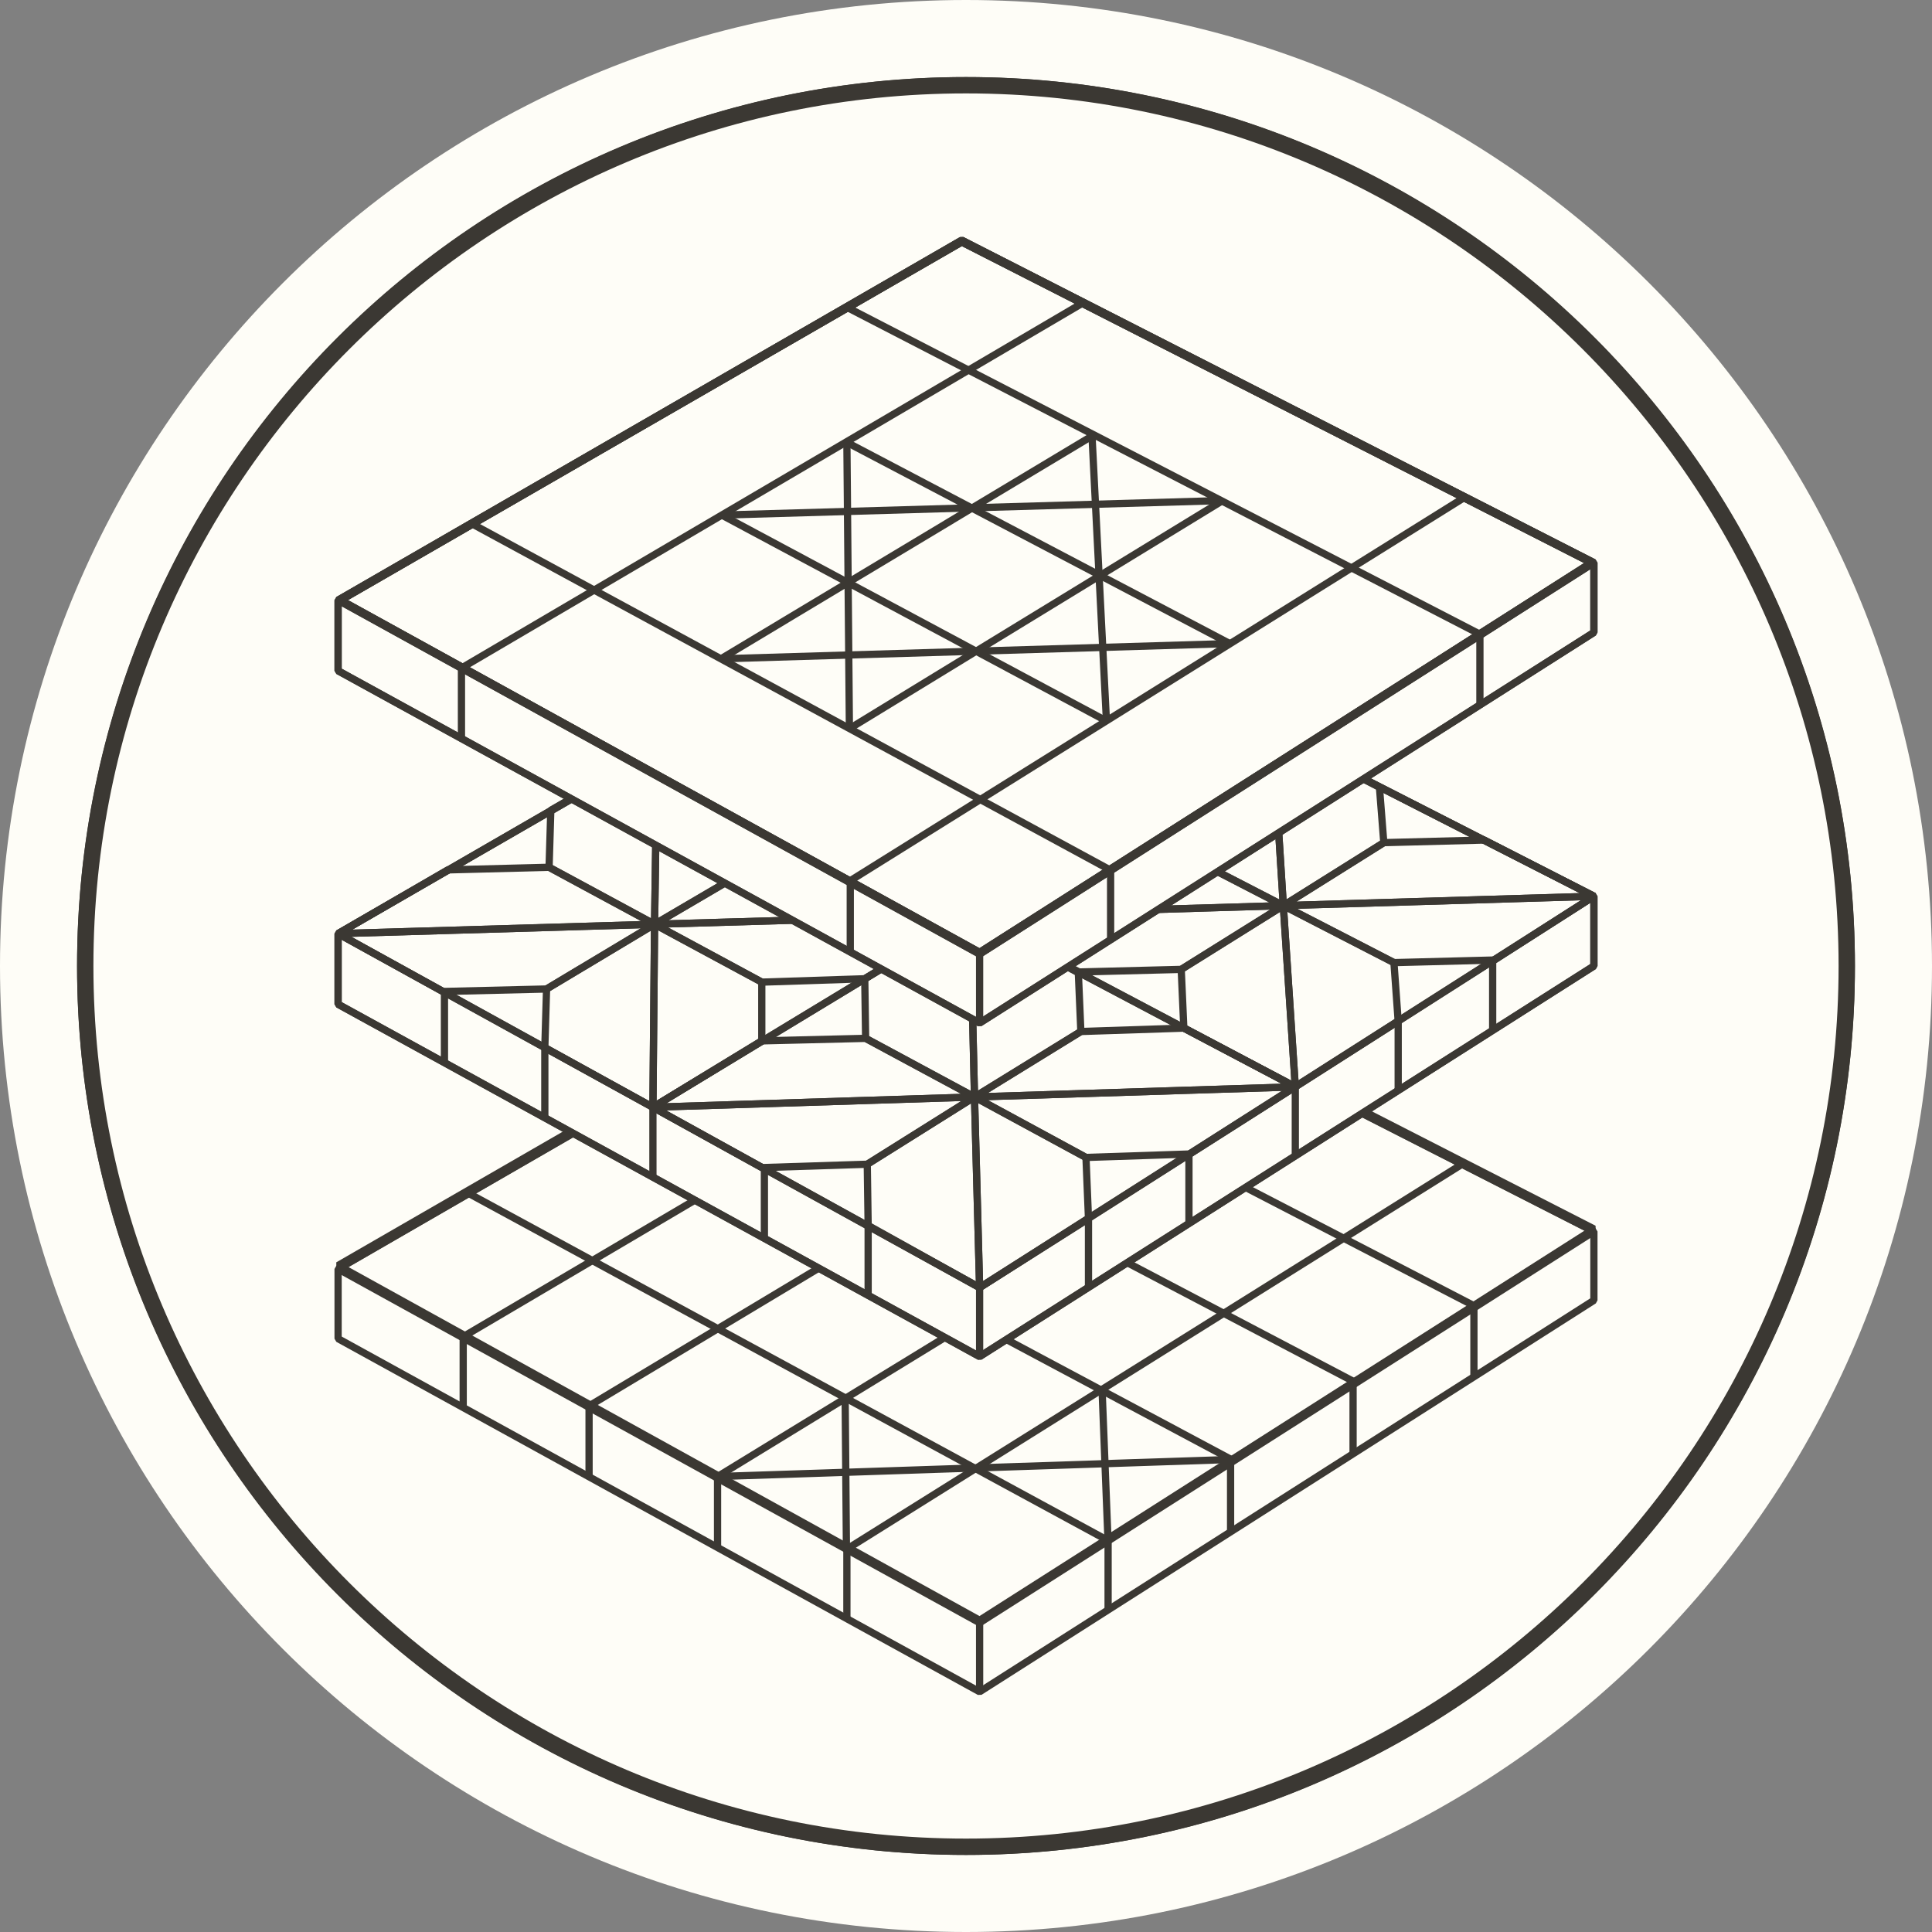 <?xml version="1.0" encoding="UTF-8"?><svg id="r" xmlns="http://www.w3.org/2000/svg" xmlns:xlink="http://www.w3.org/1999/xlink" viewBox="0 0 200 200"><rect x="0" y="0" width="200" height="200" fill="#808080" stroke="none"/><defs><style>.w,.x{stroke-width:0px;}.w,.y{fill:#fefdf7;}.x{fill:#3b3833;}.z{clip-path:url(#t);}.aa{stroke-miterlimit:10;stroke-width:.99px;}.aa,.y,.ab{stroke:#3b3833;}.aa,.ab{fill:none;}.y,.ab{stroke-linejoin:bevel;stroke-width:.75px;}.ac{clip-path:url(#v);}.ad{clip-path:url(#u);}.ae{clip-path:url(#s);}</style><clipPath id="s"><polygon class="ab" points="99.56 93.75 165 127.22 101.41 167.73 35 131 99.56 93.75"/></clipPath><clipPath id="t"><polygon class="ab" points="99.56 25.05 164.74 58.25 101.41 98.59 35.26 62.13 99.56 25.05"/></clipPath><clipPath id="u"><polygon class="ab" points="99.56 25.05 164.74 58.25 101.41 98.59 35.26 62.13 99.56 25.05"/></clipPath><clipPath id="v"><polygon class="ab" points="99.56 25.05 164.74 58.25 101.41 98.59 35.26 62.13 99.56 25.05"/></clipPath></defs><path class="w" d="m100,200c55.23,0,100-44.77,100-100S155.23,0,100,0,0,44.77,0,100s44.77,100,100,100"/><path class="aa" d="m100,191.53c50.55,0,91.53-40.98,91.53-91.53S150.55,8.47,100,8.47,8.47,49.45,8.47,100s40.98,91.53,91.53,91.53"/><path class="x" d="m100,9.67C50.19,9.67,9.67,50.19,9.67,100s40.52,90.33,90.33,90.33,90.33-40.52,90.33-90.33S149.81,9.67,100,9.67h0Zm0,182.35c-50.74,0-92.02-41.28-92.02-92.02S49.26,7.98,100,7.98s92.02,41.28,92.02,92.02-41.28,92.02-92.02,92.02h0Z"/><polyline class="ab" points="35 131.36 101.41 167.99 165 127.48"/><polygon class="ab" points="99.56 94.1 35 131.36 35 138.58 101.41 175.13 165 134.61 165 127.48 99.56 94.1"/><line class="ab" x1="101.41" y1="167.99" x2="101.41" y2="175.13"/><g class="ae"><line class="ab" x1="153.99" y1="150.29" x2="74.46" y2="108.54"/><line class="ab" x1="125.01" y1="107.13" x2="47.33" y2="153.73"/><line class="ab" x1="166.32" y1="142.28" x2="87.05" y2="101.23"/><line class="ab" x1="141.31" y1="158.48" x2="61.6" y2="115.94"/><line class="ab" x1="112.15" y1="100.53" x2="34.3" y2="146.42"/><line class="ab" x1="138.05" y1="113.83" x2="60.63" y2="161.21"/><line class="ab" x1="99.47" y1="94.1" x2="21.44" y2="139.19"/><line class="ab" x1="178.48" y1="134.35" x2="99.47" y2="94.1"/><line class="ab" x1="178.48" y1="134.35" x2="101.76" y2="184.29"/><line class="ab" x1="164.82" y1="127.39" x2="87.85" y2="176.45"/><line class="ab" x1="151.35" y1="120.52" x2="74.19" y2="168.79"/><line class="ab" x1="115.24" y1="175.48" x2="35.09" y2="131.27"/><line class="ab" x1="128.45" y1="166.94" x2="48.48" y2="123.52"/><line class="ab" x1="101.76" y1="184.29" x2="21.44" y2="139.19"/><line class="ab" x1="115.33" y1="175.48" x2="114.09" y2="143.95"/><line class="ab" x1="87.76" y1="176.45" x2="87.49" y2="144.74"/><line class="ab" x1="128.36" y1="166.94" x2="74.11" y2="168.79"/><line class="ab" x1="127.57" y1="151.08" x2="74.28" y2="152.85"/><line class="ab" x1="113.48" y1="128.98" x2="112.33" y2="100.62"/><line class="ab" x1="87.32" y1="129.68" x2="87.05" y2="101.23"/><line class="ab" x1="125.81" y1="121.31" x2="74.37" y2="122.81"/><line class="ab" x1="125.01" y1="107.05" x2="74.55" y2="108.46"/></g><polygon class="ab" points="99.56 93.75 165 127.22 101.41 167.73 35 131 99.56 93.75"/><line class="ab" x1="87.67" y1="160.24" x2="87.67" y2="167.38"/><line class="ab" x1="74.28" y1="153.11" x2="74.28" y2="160.24"/><line class="ab" x1="60.98" y1="145.62" x2="60.98" y2="152.76"/><line class="ab" x1="47.95" y1="138.4" x2="47.95" y2="145.62"/><line class="ab" x1="114.71" y1="159.54" x2="114.71" y2="166.67"/><line class="ab" x1="127.39" y1="151.26" x2="127.39" y2="158.39"/><line class="ab" x1="140.07" y1="143.25" x2="140.07" y2="150.38"/><line class="ab" x1="152.58" y1="135.23" x2="152.58" y2="142.45"/><polyline class="y" points="35 96.65 101.41 133.29 165 92.78"/><polygon class="y" points="99.56 59.4 35 96.65 35 103.96 101.41 140.43 165 100 165 92.78 99.56 59.4"/><polyline class="ab" points="35 96.65 101.41 133.29 165 92.78"/><polygon class="ab" points="99.56 59.4 35 96.65 35 103.96 101.41 140.43 165 100 165 92.78 99.56 59.4"/><line class="ab" x1="101.41" y1="133.29" x2="101.41" y2="140.43"/><polygon class="ab" points="132.85 93.75 121.58 87.93 121.31 82.12 131.71 75.78 132.85 93.75"/><polygon class="ab" points="132.85 93.75 144.3 99.65 154.7 99.38 165 92.78 132.85 93.75"/><polygon class="ab" points="132.85 93.75 121.58 87.93 111.19 88.2 100.44 94.72 132.85 93.75"/><polygon class="ab" points="134.09 112.51 144.74 105.72 144.3 99.65 132.85 93.75 134.09 112.51"/><polygon class="ab" points="132.85 93.75 143.25 87.23 142.8 81.5 131.71 75.78 132.85 93.75"/><polygon class="ab" points="100.44 94.72 111.71 100.62 122.28 100.35 132.85 93.75 100.44 94.72"/><polygon class="ab" points="132.85 93.75 122.28 100.35 122.55 106.43 134.09 112.51 132.85 93.75"/><polygon class="ab" points="165 92.78 153.64 86.96 143.25 87.23 132.85 93.75 165 92.78"/><polygon class="ab" points="131.71 75.78 165 92.78 134.09 112.51 100.44 94.72 131.71 75.78"/><polygon class="ab" points="100 76.66 89.17 71.02 89.08 65.47 99.47 59.4 100 76.66"/><polygon class="ab" points="100 76.66 111.01 82.38 121.31 82.12 131.71 75.78 100 76.66"/><polygon class="ab" points="100 76.66 89.17 71.02 78.86 71.29 68.12 77.54 100 76.66"/><polygon class="ab" points="100.44 94.72 111.19 88.2 111.01 82.38 100 76.66 100.44 94.72"/><polygon class="ab" points="100 76.66 110.48 70.41 110.3 64.86 99.56 59.4 100 76.66"/><polygon class="ab" points="68.12 77.54 78.86 83.27 89.25 83 100 76.66 68.12 77.54"/><polygon class="ab" points="100 76.66 89.25 83 89.34 88.81 100.44 94.72 100 76.66"/><polygon class="ab" points="131.71 75.78 120.7 70.14 110.48 70.41 100 76.66 131.71 75.78"/><polygon class="ab" points="99.56 59.4 131.71 75.78 100.44 94.72 68.12 77.54 99.56 59.4"/><polygon class="ab" points="100.88 113.56 89.61 107.49 89.52 101.32 100.44 94.72 100.88 113.56"/><polygon class="ab" points="100.88 113.56 112.42 119.82 123.16 119.46 134.09 112.51 100.88 113.56"/><polygon class="ab" points="100.88 113.56 89.61 107.49 78.86 107.75 67.59 114.62 100.88 113.56"/><polygon class="ab" points="101.41 133.29 112.68 126.16 112.42 119.82 100.88 113.56 101.41 133.29"/><polygon class="ab" points="100.88 113.56 111.89 106.78 111.63 100.7 100.44 94.72 100.88 113.56"/><polygon class="ab" points="67.59 114.62 78.86 120.87 89.78 120.52 100.88 113.56 67.59 114.62"/><polygon class="ab" points="100.88 113.56 89.78 120.52 89.87 126.86 101.41 133.29 100.88 113.56"/><polygon class="ab" points="134.09 112.51 122.55 106.43 111.89 106.78 100.88 113.56 134.09 112.51"/><polygon class="ab" points="100.44 94.72 134.09 112.51 101.41 133.29 67.59 114.62 100.44 94.72"/><polygon class="ab" points="67.76 95.68 56.84 89.78 57.02 83.88 68.03 77.54 67.76 95.68"/><polygon class="ab" points="67.76 95.68 78.86 101.67 89.52 101.32 100.44 94.72 67.76 95.68"/><polygon class="ab" points="67.76 95.68 56.84 89.78 46.36 90.05 35 96.65 67.76 95.68"/><polygon class="ab" points="67.59 114.62 78.86 107.75 78.86 101.67 67.76 95.68 67.59 114.62"/><polygon class="ab" points="67.76 95.68 78.86 89.17 78.86 83.27 68.03 77.54 67.76 95.68"/><polygon class="ab" points="35 96.65 45.83 102.64 56.58 102.38 67.76 95.68 35 96.65"/><polygon class="ab" points="67.76 95.68 56.58 102.38 56.4 108.46 67.59 114.62 67.76 95.68"/><polygon class="ab" points="100.44 94.72 89.34 88.81 78.86 89.17 67.76 95.68 100.44 94.72"/><polygon class="ab" points="68.03 77.54 100.44 94.72 67.59 114.62 35 96.65 68.03 77.54"/><line class="ab" x1="67.59" y1="114.62" x2="67.59" y2="121.75"/><line class="ab" x1="134.09" y1="112.59" x2="134.09" y2="119.73"/><line class="ab" x1="144.74" y1="105.9" x2="144.74" y2="113.04"/><line class="ab" x1="154.52" y1="99.56" x2="154.52" y2="106.69"/><line class="ab" x1="112.68" y1="126.16" x2="112.68" y2="133.29"/><line class="ab" x1="123.08" y1="119.38" x2="123.08" y2="126.51"/><line class="ab" x1="89.87" y1="126.86" x2="89.87" y2="134"/><line class="ab" x1="79.13" y1="121.14" x2="79.13" y2="128.27"/><line class="ab" x1="56.4" y1="108.46" x2="56.4" y2="115.59"/><line class="ab" x1="46.01" y1="102.82" x2="46.01" y2="109.95"/><polyline class="y" points="35 62.13 101.41 98.77 165 58.25"/><polygon class="y" points="99.56 24.87 35 62.13 35 69.44 101.41 105.9 165 65.47 165 58.25 99.56 24.87"/><polyline class="ab" points="35 62.13 101.41 98.77 165 58.25"/><polygon class="ab" points="99.56 24.87 35 62.13 35 69.44 101.41 105.9 165 65.47 165 58.25 99.56 24.87"/><line class="ab" x1="101.41" y1="98.77" x2="101.41" y2="105.9"/><line class="ab" x1="113.21" y1="45.04" x2="74.63" y2="68.2"/><polygon class="ab" points="99.56 24.87 165 58.25 101.41 98.77 35 62.13 99.56 24.87"/><line class="ab" x1="126.42" y1="51.91" x2="87.93" y2="75.43"/><line class="ab" x1="74.72" y1="53.32" x2="114.53" y2="74.63"/><line class="ab" x1="87.58" y1="45.75" x2="127.3" y2="66.62"/><line class="ab" x1="113.04" y1="45.04" x2="114.53" y2="74.46"/><line class="ab" x1="127.39" y1="66.62" x2="74.63" y2="68.2"/><line class="ab" x1="87.67" y1="45.75" x2="87.93" y2="75.43"/><line class="ab" x1="126.51" y1="51.82" x2="74.72" y2="53.32"/><g class="z"><line class="ab" x1="162.36" y1="44.78" x2="79.65" y2="96.39"/></g><polygon class="ab" points="99.56 25.05 164.74 58.25 101.41 98.59 35.26 62.13 99.56 25.05"/><g class="ad"><line class="ab" x1="122.99" y1="24.96" x2="39.49" y2="74.02"/></g><polygon class="ab" points="99.56 25.05 164.74 58.25 101.41 98.59 35.26 62.13 99.56 25.05"/><g class="ac"><line class="ab" x1="39.23" y1="49" x2="125.45" y2="95.77"/><line class="ab" x1="78.16" y1="26.9" x2="163.59" y2="71.02"/></g><polygon class="ab" points="99.56 25.05 164.74 58.25 101.41 98.59 35.26 62.13 99.56 25.05"/><line class="ab" x1="88.02" y1="91.46" x2="88.02" y2="98.59"/><line class="ab" x1="47.77" y1="69.35" x2="47.77" y2="76.48"/><line class="ab" x1="114.97" y1="90.31" x2="114.97" y2="97.45"/><line class="ab" x1="153.2" y1="65.74" x2="153.2" y2="72.87"/></svg>